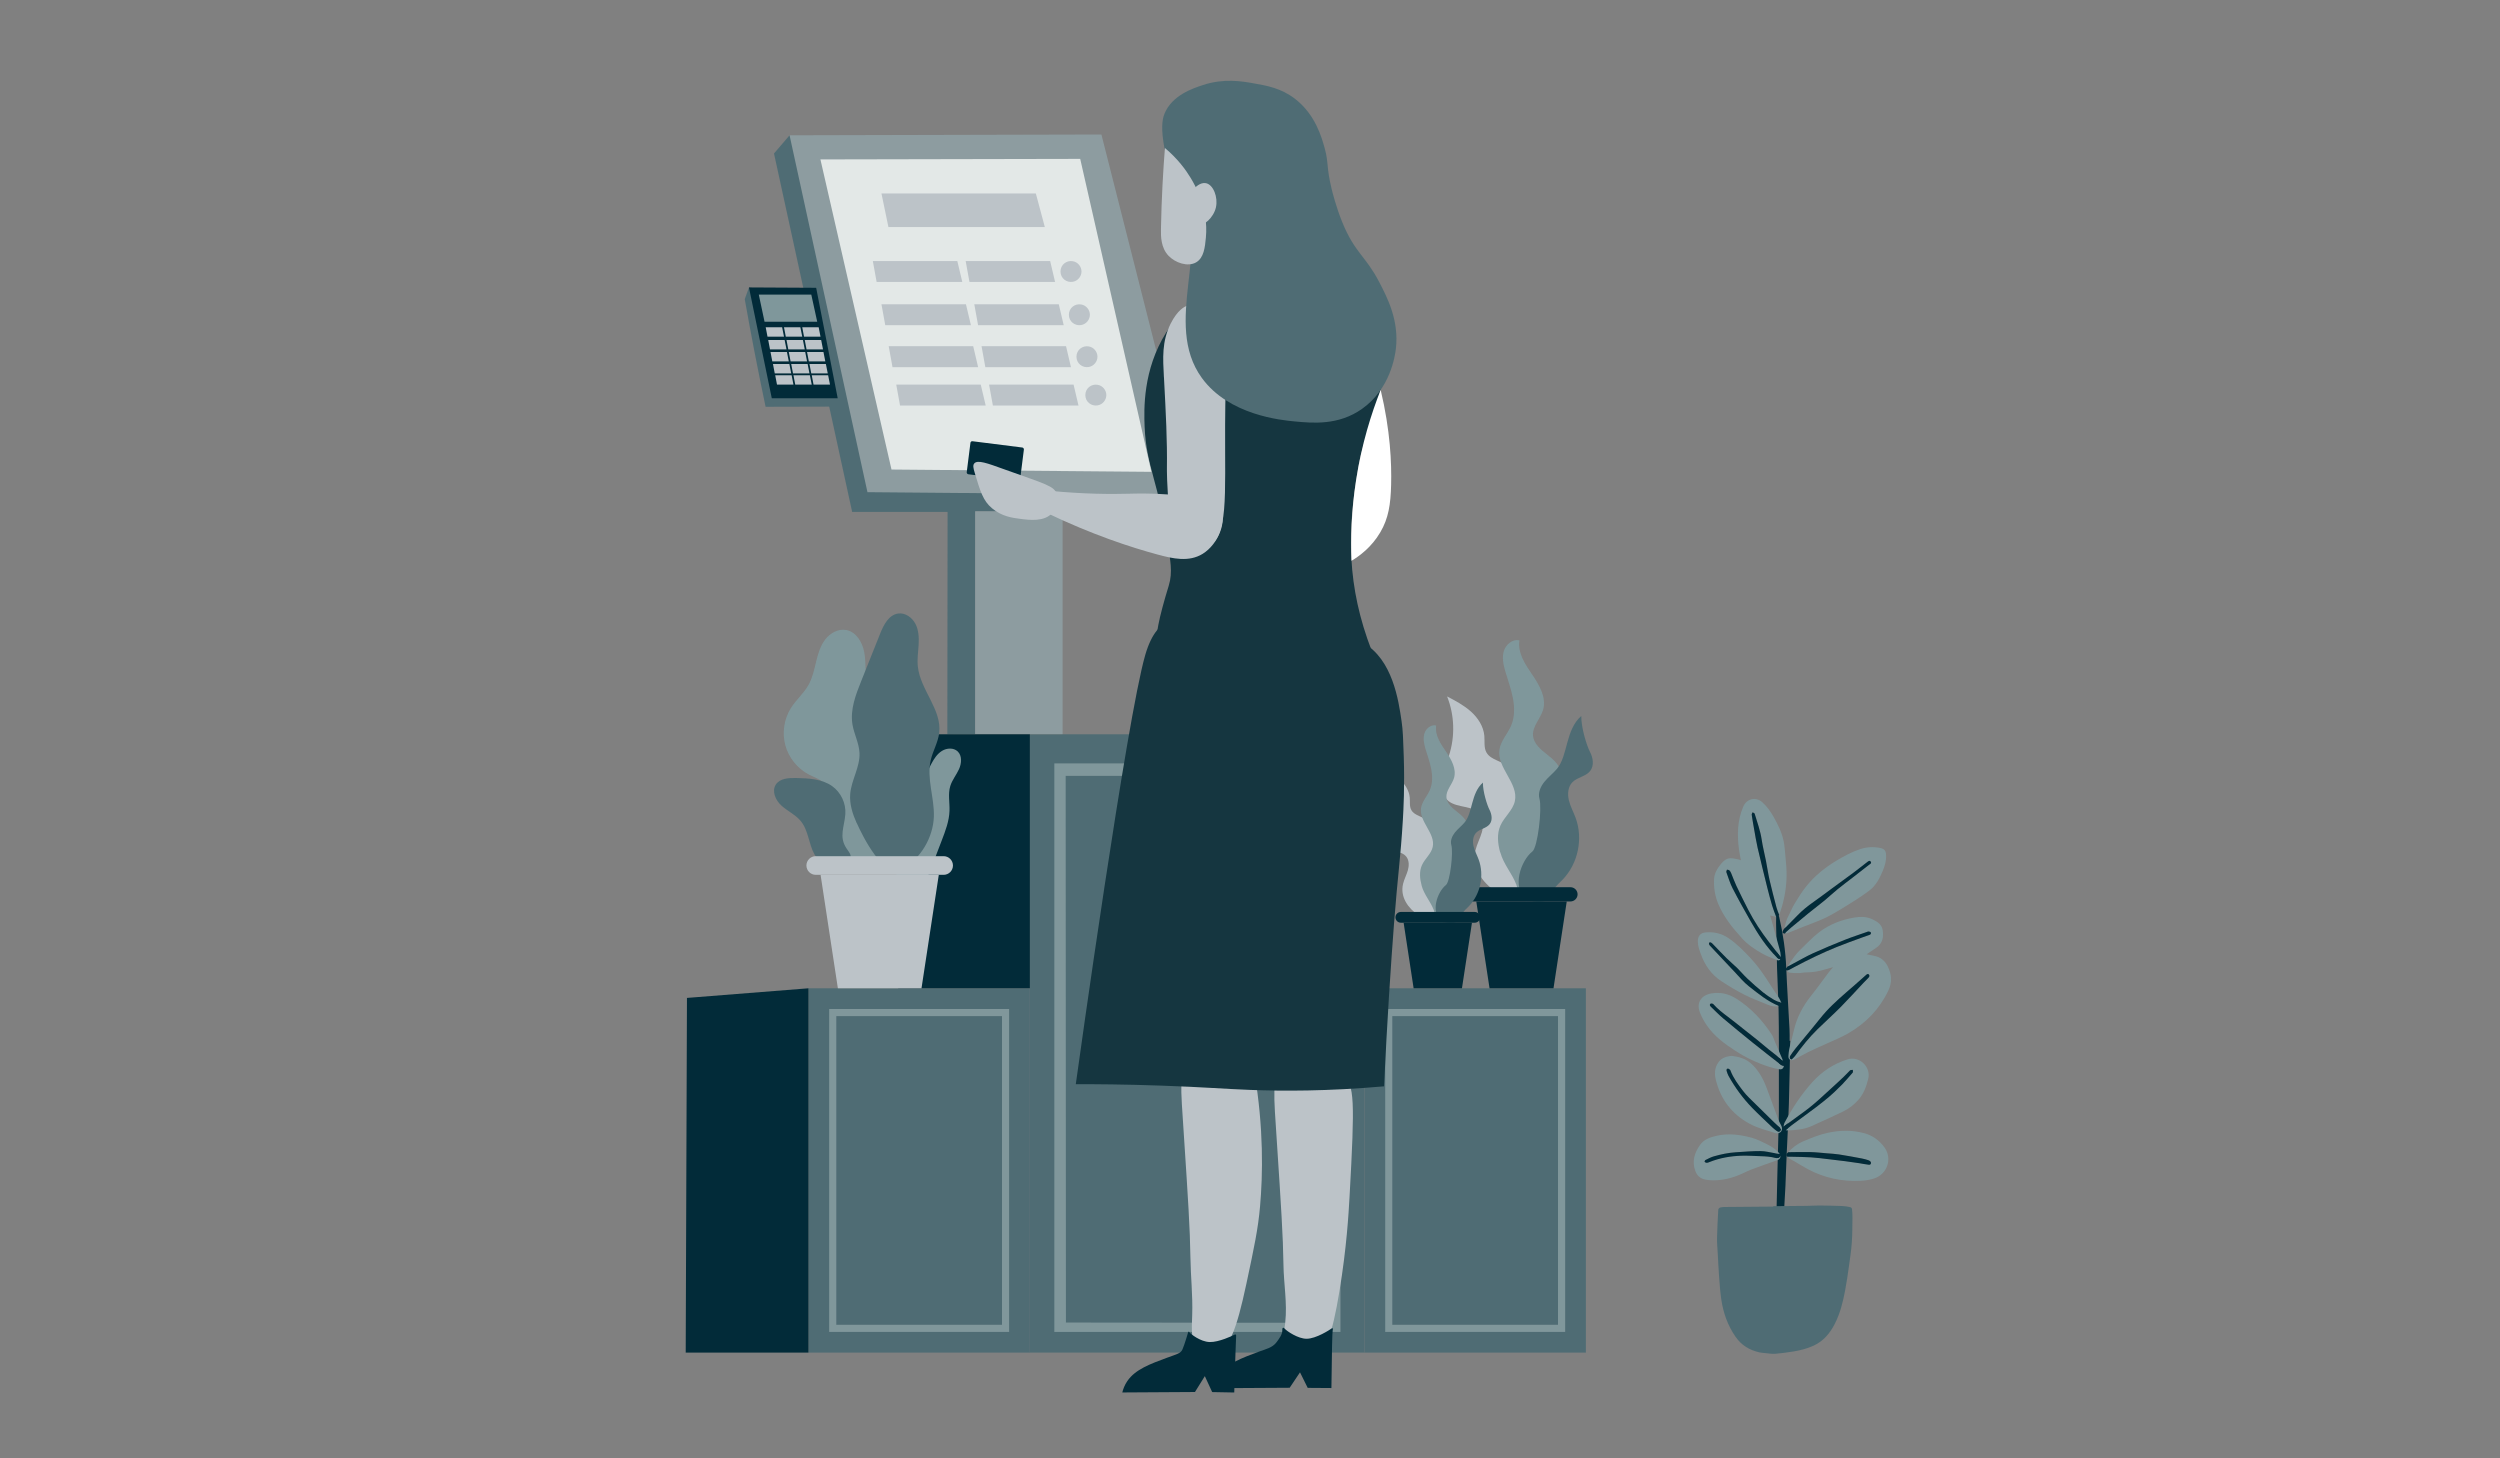 <?xml version="1.0" encoding="UTF-8"?><svg id="Ebene_1" xmlns="http://www.w3.org/2000/svg" viewBox="0 0 600 350"><rect x="0" y="0" width="600" height="350" fill="#808080" stroke="none"/><defs><style>.cls-1,.cls-2{fill:#bcc3c8;}.cls-3{fill:#153640;}.cls-3,.cls-4,.cls-5,.cls-6,.cls-7,.cls-8,.cls-2,.cls-9{fill-rule:evenodd;}.cls-4{fill:#fff;}.cls-5{fill:#e3e8e7;}.cls-10,.cls-8{fill:#8d9ca0;}.cls-11,.cls-7{fill:#7f979b;}.cls-6,.cls-12{fill:#022b39;}.cls-13,.cls-9{fill:#4f6c74;}.cls-14{fill:#80979b;}</style></defs><rect class="cls-13" x="247.15" y="176.23" width="80.33" height="148.39"/><path class="cls-14" d="M321.71,319.66h-68.67v-136.45h68.67v136.45ZM255.82,317.41c21.17.02,42.35.04,63.52.06-.12-43.75-.23-87.51-.35-131.26h-63.23c.02,43.73.04,87.46.06,131.19Z"/><path class="cls-2" d="M285.27,254.93c-2.33,2.18-1.95,5.29-1.12,17.81.97,14.79,1.46,22.19,1.55,28.97.06,4.62.59,9.24.43,13.86-.12,3.55-.42,6.97,1.65,8.49,1.15.84,2.77.92,4,.57,3.21-.93,4.94-5.22,7.37-16.61,1.88-8.79,2.8-13.19,3.26-18.45.67-7.6.91-18.69-1.35-32.2-.23-.34-.54-.75-.96-1.17-3.74-3.8-11.59-4.3-14.83-1.26Z"/><path class="cls-2" d="M307.6,256.72c-2.33,2.18-1.95,5.29-1.12,17.81.97,14.79,1.46,22.19,1.55,28.97.06,4.62.94,9.27.43,13.86-.36,3.24-1.01,5.95.52,7.65,1.36,1.5,4.02,1.75,5.95.99,3.19-1.26,4.79-5.46,6.55-16.19,1.71-10.4,2.18-18.45,2.41-22.58,1.31-23.5,1.16-26.65-1.47-29.24-3.95-3.9-11.4-4.48-14.83-1.26Z"/><rect class="cls-13" x="327.48" y="237.19" width="53.13" height="87.44"/><path class="cls-14" d="M375.64,319.66h-43.19v-77.5h43.19v77.5ZM334.15,317.95h39.77v-74.08h-39.77v74.08Z"/><path class="cls-9" d="M189.5,32.47c-1.25,1.46-2.49,2.91-3.74,4.37,6.25,28.68,12.51,57.35,18.76,86.03h22.9c-.02,17.79-.04,35.58-.06,53.37,2.23-.01,4.46-.03,6.68-.04.01-17.82.03-35.63.04-53.45,17.7.17,35.4.34,53.11.52-.3-1.48-.6-2.97-.9-4.45-32.26-28.78-64.53-57.56-96.79-86.33Z"/><path class="cls-8" d="M189.5,32.47c24.95-.06,49.89-.13,74.84-.19,7.32,28.84,14.63,57.68,21.95,86.53-26.03-.23-52.06-.46-78.1-.69-6.23-28.55-12.46-57.1-18.69-85.64Z"/><path class="cls-3" d="M280.3,130.81c-2.13-14.8-5.2-18.83-5.59-28.36-.17-4.23-.44-13.68,5.17-22.64,3.07-4.89,6.71-7.76,9.99-10.34,3.55-2.79,9.91-6.24,18.57-9.04,19.42-6.27,24.46,22.78,23.66,29.18-.8,6.4-4.81,15.38-5.97,21.73-2.96,16.24-2.86,29.41,3.07,44.82.27.7-38.12,5.72-45.3,4.28-7.28-1.47-8.21-4.18-3.39-19.92,1.01-3.3.3-6.18-.2-9.7Z"/><path class="cls-2" d="M279.35,90.55c.47,8.85.8,15.15.71,21.86,0,0-.05,4.08.58,10.35.59,5.82,1.23,7.68,2.72,8.67,1.8,1.2,4.6.97,6.47-.06,5.02-2.78,4.13-11.86,4.2-29.43.03-5.88.17-14.33.71-24.65-3.12-3.47-7-5.02-9.91-3.9-.43.17-2.19.92-3.87,4.28-2.15,4.32-1.86,8.3-1.62,12.87Z"/><path class="cls-9" d="M288.44,90.7c6.48,8.95,19.09,10.14,22.25,10.44,4.33.41,10.54,1,16.21-3.02,6.76-4.78,7.9-12.66,8.11-14.4.8-6.83-2.05-12.29-4.05-16.13-3.23-6.18-5.82-6.92-8.8-14.23-1.52-3.72-2.41-7.36-2.59-8.11-1.29-5.37-.65-6.06-1.64-9.66-.7-2.54-2.24-8.14-7.16-11.9-3.33-2.55-6.74-3.14-10-3.71-2.74-.48-7.05-1.23-12.07.43-2.42.8-7.43,2.45-9.23,6.9-.3.73-.89,2.5-.26,6.73,1,6.69,3.87,11.47,4.23,12.07,7.52,12.77-4.56,31.39,5,44.59Z"/><path class="cls-2" d="M287.38,53.96c1.49.44,3.88-1.73,4.44-4.18.55-2.41-.6-5.47-2.41-5.82-1.39-.27-2.66,1.13-2.8,1.29-2.32,2.62-1.22,8.13.78,8.71Z"/><rect class="cls-10" x="234.04" y="122.7" width="20.98" height="53.49"/><path class="cls-2" d="M279.58,35.5c-.4,5.17-.82,12-.95,19.45-.03,1.76-.04,4.48,1.81,6.43,1.62,1.69,4.59,2.73,6.6,1.6,1.91-1.08,2.15-3.66,2.37-5.95.67-7.01-2.61-12.61-3.67-14.36-1.09-1.81-3.01-4.51-6.17-7.16Z"/><path class="cls-2" d="M251.79,117.78c8.31.81,14.85.84,19.34.71,1.19-.03,4.71-.15,9.38.19,7.28.53,10.95.85,12.29,3.1,1.83,3.08-.34,8.77-4.14,11.13-3.32,2.06-7.2,1.16-10.8.19-6.49-1.75-15.78-4.77-27.1-10.22.34-1.7.69-3.41,1.03-5.11Z"/><path class="cls-4" d="M331.36,93.58c2.33,9.75,2.64,17.59,2.51,22.78-.12,4.68-.62,8.03-2.59,11.38-2.11,3.6-5.03,5.72-6.92,6.85-.21-5.38-.04-11.93,1.09-19.28,1.35-8.76,3.67-16.09,5.91-21.73Z"/><path class="cls-6" d="M290.93,334.1c1.76.03,3.53.06,5.29.1.23-7.64.41-13.09.45-13.53,0-.05.03-.29-.09-.37-.12-.08-.34.04-.39.07-.37.21-3.7,1.78-5.86,1.72-2.27-.07-4.61-1.98-4.82-2.29-.02-.03-.14-.22-.24-.2-.07.01-.11.13-.12.17,0,0-.87,2.99-1.36,4.09-.44,1-1.43,1.15-3.79,2.03-3.91,1.45-7.52,2.75-9.44,5.56-.66.96-1.01,1.94-1.21,2.74,5.81-.04,11.63-.07,17.44-.11.79-1.27,1.58-2.54,2.37-3.81.59,1.27,1.18,2.54,1.76,3.82Z"/><path class="cls-6" d="M313.85,333.09c1.9.01,3.8.03,5.69.04.1-9.17.21-13.41.31-13.88.01-.05.1-.39-.02-.47-.1-.06-.3.09-.35.12-.3.22-3.63,2.41-5.91,2.4-2.06,0-4.69-1.82-5.21-2.38-.05-.06-.28-.32-.44-.26-.19.07-.17.55-.17.67,0,.95-.74,1.95-1.42,2.85-.98,1.29-2.6,1.62-4.04,2.16-4.16,1.54-8,2.92-10.05,5.92-.7,1.03-1.07,2.06-1.28,2.91,6.19-.04,12.37-.08,18.56-.11.83-1.23,1.65-2.47,2.48-3.7l1.85,3.73Z"/><path class="cls-9" d="M179.75,68.99c-.34.94-.68,1.88-1.01,2.81.74,4.2,1.53,8.46,2.36,12.76.86,4.43,1.74,8.78,2.64,13.07,5.16-.01,10.32-.03,15.48-.04.61-.66,1.22-1.33,1.83-1.99-7.1-8.87-14.2-17.74-21.3-26.61Z"/><path class="cls-6" d="M185.22,95.59h15.83c-1.72-8.84-3.45-17.68-5.17-26.52-5.38-.03-10.75-.06-16.13-.09,1.83,8.87,3.65,17.74,5.48,26.61Z"/><polygon class="cls-2" points="188.16 80.8 184.2 80.8 183.77 78.55 187.71 78.55 188.16 80.8"/><polygon class="cls-2" points="192.54 80.8 188.59 80.8 188.16 78.55 192.09 78.55 192.54 80.8"/><polygon class="cls-2" points="196.92 80.8 192.97 80.8 192.54 78.55 196.48 78.55 196.92 80.8"/><polygon class="cls-2" points="188.76 83.85 184.8 83.85 184.37 81.6 188.31 81.6 188.76 83.85"/><polygon class="cls-2" points="193.14 83.85 189.19 83.85 188.76 81.6 192.7 81.6 193.14 83.85"/><polygon class="cls-2" points="197.52 83.85 193.57 83.85 193.14 81.6 197.08 81.6 197.52 83.85"/><polygon class="cls-2" points="189.31 86.73 185.35 86.73 184.92 84.48 188.86 84.48 189.31 86.73"/><polygon class="cls-2" points="193.69 86.73 189.74 86.73 189.31 84.48 193.25 84.48 193.69 86.73"/><polygon class="cls-2" points="198.07 86.73 194.12 86.73 193.69 84.48 197.63 84.48 198.07 86.73"/><polygon class="cls-2" points="189.89 89.61 185.94 89.61 185.51 87.36 189.45 87.36 189.89 89.61"/><polygon class="cls-2" points="194.27 89.61 190.32 89.61 189.89 87.36 193.83 87.36 194.27 89.61"/><polygon class="cls-2" points="198.66 89.61 194.7 89.61 194.27 87.36 198.21 87.36 198.66 89.61"/><polygon class="cls-2" points="190.43 92.31 186.48 92.31 186.05 90.06 189.99 90.06 190.43 92.31"/><polygon class="cls-2" points="194.82 92.31 190.86 92.31 190.43 90.06 194.37 90.06 194.82 92.31"/><path class="cls-5" d="M196.89,38.26c20.79-.04,41.57-.09,62.36-.13,5.69,25.04,11.38,50.07,17.08,75.11-20.79-.18-41.58-.37-62.37-.55-5.69-24.81-11.37-49.62-17.06-74.43Z"/><polygon class="cls-2" points="199.2 92.31 195.25 92.31 194.82 90.06 198.75 90.06 199.2 92.31"/><polygon class="cls-7" points="196.13 77.21 183.49 77.21 182.11 70.71 194.71 70.71 196.13 77.21"/><rect class="cls-12" x="232.41" y="106.61" width="12.93" height="7.99" rx=".43" ry=".43" transform="translate(15.72 -29.02) rotate(7.19)"/><path class="cls-2" d="M233.94,113.51c1.34,4.45,2,6.68,4.14,8.47,2.36,1.98,4.93,2.31,6.73,2.54,2.3.3,5.85.76,7.76-1.44.87-1,1.58-2.76,1.1-4.4-.61-2.07-2.58-2.42-12.94-6.15-3.65-1.31-6.14-2.26-6.92-1.29-.35.43-.23,1.08.13,2.26Z"/><polygon class="cls-2" points="250.76 54.5 213.22 54.5 211.55 46.43 248.6 46.43 250.76 54.5"/><polygon class="cls-2" points="230.95 67.67 210.39 67.67 209.48 62.65 229.76 62.65 230.95 67.67"/><polygon class="cls-2" points="253.22 67.67 232.67 67.67 231.76 62.65 252.04 62.65 253.22 67.67"/><polygon class="cls-2" points="233.02 78.05 212.46 78.05 211.55 73.03 231.83 73.03 233.02 78.05"/><polygon class="cls-2" points="255.29 78.05 234.74 78.05 233.83 73.03 254.11 73.03 255.29 78.05"/><polygon class="cls-2" points="234.75 88.12 214.2 88.12 213.29 83.09 233.57 83.09 234.75 88.12"/><polygon class="cls-2" points="257.03 88.12 236.48 88.12 235.57 83.09 255.85 83.09 257.03 88.12"/><polygon class="cls-2" points="236.57 97.33 216.01 97.33 215.1 92.31 235.38 92.31 236.57 97.33"/><polygon class="cls-2" points="258.84 97.33 238.29 97.33 237.38 92.31 257.66 92.31 258.84 97.33"/><path class="cls-2" d="M259.56,65.16c0,1.17-.86,2.26-2.09,2.47-1.49.26-2.95-.83-2.95-2.47s1.46-2.73,2.95-2.47c1.24.21,2.09,1.31,2.09,2.47Z"/><path class="cls-2" d="M261.57,75.54c0,1.17-.86,2.26-2.09,2.47-1.49.26-2.95-.83-2.95-2.47s1.46-2.73,2.95-2.47c1.24.21,2.09,1.31,2.09,2.47Z"/><path class="cls-2" d="M263.39,85.61c0,1.17-.86,2.26-2.09,2.47-1.49.26-2.95-.83-2.95-2.47s1.46-2.73,2.95-2.47c1.24.21,2.09,1.31,2.09,2.47Z"/><path class="cls-2" d="M265.52,94.82c0,1.17-.86,2.26-2.09,2.47-1.49.26-2.95-.83-2.95-2.47s1.46-2.73,2.95-2.47c1.24.21,2.09,1.31,2.09,2.47Z"/><rect class="cls-13" x="194.03" y="237.19" width="53.13" height="87.44"/><path class="cls-14" d="M242.19,319.66h-43.19v-77.5h43.19v77.5ZM200.71,317.95h39.77v-74.08h-39.77v74.08Z"/><path class="cls-12" d="M194.03,324.63h-29.46c.1-28.38.2-56.75.3-85.13,9.72-.77,19.44-1.54,29.16-2.31v87.44Z"/><rect class="cls-12" x="215.56" y="176.23" width="31.61" height="60.95"/><path class="cls-1" d="M354.12,204.05c.35-1.47,1.09-2.81,1.51-4.26.42-1.45.48-3.14-.43-4.34-1.68-2.22-5.39-1.46-7.57-3.2-1.53-1.22-1.94-3.42-1.64-5.35.3-1.93,1.17-3.72,1.77-5.58,1.49-4.59,1.33-9.7-.46-14.18,2.01,1.05,4.04,2.12,5.73,3.64,1.69,1.52,3.02,3.56,3.21,5.82.12,1.36-.15,2.84.53,4.03,1.07,1.84,3.8,1.95,5.21,3.55,1.25,1.43,4.68,16.55,4.24,17.82-.49,1.39-2.14,2.01-2.9,3.26-.71,1.18,1.7,3.58,2.03,4.92.93,3.75-2.01,6.64-6.34,3.79-3.28-2.16-5.88-5.81-4.9-9.91Z"/><path class="cls-11" d="M360.04,204.57c-.59-2.12-.83-4.45.07-6.46.92-2.07,2.95-3.6,3.45-5.81.96-4.29-4.32-8-3.7-12.36.3-2.12,1.94-3.77,2.79-5.74.89-2.05.87-4.39.46-6.58-.41-2.19-1.2-4.3-1.82-6.44-.47-1.6-.85-3.32-.37-4.92.48-1.6,2.12-2.96,3.74-2.57-.47,2.99,1.4,5.78,3.11,8.28,1.71,2.5,3.41,5.48,2.57,8.38-.62,2.13-2.55,3.91-2.42,6.12.12,1.99,1.85,3.43,3.43,4.65s3.27,2.75,3.27,4.74c0,2.65-3.04,4.51-3.2,7.16-.14,2.44,2.2,4.37,2.58,6.78.37,2.4-1.24,4.61-2.81,6.46-1.58,1.84-3.31,3.89-3.26,6.31.03,1.12.37,2.47-.48,3.21-2.32,2.01-3.11-2.36-3.55-3.51-1.03-2.7-3.03-4.8-3.83-7.71Z"/><path class="cls-13" d="M367.77,204.36c1.29-1.02,2.36-10.29,1.7-12.67-.39-1.4.25-2.9,1.17-4.03.91-1.13,2.09-2.03,3.03-3.14,2.65-3.13,2-9.32,5.84-12.69-.04,2.87,1.33,7.18,2.08,8.61s1.05,3.3.06,4.58c-1.04,1.35-3.09,1.5-4.28,2.72-1.06,1.09-1.2,2.81-.85,4.29s1.11,2.83,1.63,4.26c1.84,4.98.59,10.96-3.09,14.79-.76.8-1.66,1.55-2.24,2.5-.73,1.19-.33,1.93-1.54,2.47-1.36.61-3.8.48-5.01-.42-3.49-2.59-1.28-9.07,1.49-11.27Z"/><polygon class="cls-12" points="372.84 237.19 357.49 237.19 354.31 216.35 376.02 216.35 372.84 237.19"/><path class="cls-12" d="M376.91,216.35h-23.48c-.94,0-1.71-.77-1.71-1.71h0c0-.94.77-1.71,1.71-1.71h23.48c.94,0,1.71.77,1.71,1.71h0c0,.94-.77,1.71-1.71,1.71Z"/><path class="cls-11" d="M214.75,205.8c.18-2.23,1.05-4.35,1.9-6.42,1.39-3.37,2.78-6.74,4.17-10.11.84-2.03,1.67-4.06,2.71-5.98.64-1.19,1.4-2.37,2.55-3.08s2.78-.8,3.76.13c1.1,1.04.95,2.87.32,4.26-.63,1.38-1.64,2.59-2.09,4.04-.59,1.91-.12,3.96-.19,5.96-.08,2.45-.97,4.79-1.85,7.08-.94,2.46-1.89,4.93-2.83,7.39-.8,2.09-2.54,5.21-5.34,4.39-2.71-.8-3.3-5.36-3.12-7.65Z"/><path class="cls-11" d="M199.02,194.87c.61-2.35.57-5.15-1.15-6.86-1.03-1.02-2.47-1.46-3.76-2.13-2.74-1.44-4.84-4.06-5.64-7.05-.8-2.99-.29-6.31,1.37-8.93,1.24-1.96,3.07-3.5,4.21-5.53.95-1.7,1.35-3.64,1.81-5.53.46-1.89,1.01-3.82,2.19-5.36,1.18-1.54,3.14-2.64,5.05-2.28,2.4.45,3.88,2.95,4.32,5.35.44,2.4.17,4.89.66,7.28.61,2.99,2.36,5.6,3.86,8.27,1.5,2.67,2.8,5.66,2.38,8.68-.44,3.14-2.68,5.88-2.76,9.05-.07,2.83,1.61,5.41,1.98,8.21.7,5.29-3.16,9.21-8.06,10.21-3.74.76-7.08.29-8.15-3.89-.85-3.32.89-6.36,1.7-9.5Z"/><path class="cls-13" d="M205.61,197.56c-.99-2.2-1.75-4.59-1.56-6.99.27-3.38,2.39-6.49,2.23-9.88-.11-2.35-1.31-4.51-1.69-6.83-.58-3.54.77-7.09,2.11-10.42,1.51-3.77,3.01-7.55,4.52-11.32.84-2.12,2.06-4.54,4.32-4.87,1.71-.25,3.38.95,4.17,2.48s.86,3.34.76,5.06c-.11,1.72-.37,3.45-.19,5.17.59,5.64,5.83,10.37,5.12,15.99-.28,2.24-1.5,4.26-2.02,6.46-1.03,4.43.89,9.01.75,13.56-.16,5.03-3.23,10.3-7.76,12.64-4.33,2.23-9.3-7.86-10.74-11.06Z"/><path class="cls-13" d="M192.01,196.86c-1.25-1.42-3.06-2.23-4.46-3.51-1.41-1.27-2.38-3.45-1.36-5.04.97-1.51,3.09-1.63,4.89-1.59,2.98.07,6.17.21,8.61,1.93,2.13,1.5,3.38,4.16,3.19,6.76-.23,3.04-1.59,5.39.27,8.19.79,1.19,1.68,2.01.33,3.14-2.24,1.87-6.66.69-7.98-1.64-1.49-2.62-1.41-5.88-3.48-8.24Z"/><polygon class="cls-1" points="221.16 237.19 201.09 237.19 196.94 209.96 225.31 209.96 221.16 237.19"/><path class="cls-1" d="M226.47,209.96h-30.69c-1.23,0-2.24-1-2.24-2.24h0c0-1.23,1-2.24,2.24-2.24h30.69c1.23,0,2.24,1,2.24,2.24h0c0,1.23-1,2.24-2.24,2.24Z"/><path class="cls-1" d="M336.73,212.15c.26-1.11.82-2.13,1.14-3.22.32-1.09.36-2.37-.32-3.28-1.27-1.68-4.07-1.1-5.72-2.42-1.15-.92-1.46-2.58-1.24-4.04.22-1.46.88-2.81,1.34-4.21,1.13-3.47,1-7.32-.35-10.71,1.52.79,3.05,1.6,4.33,2.75,1.27,1.15,2.28,2.69,2.43,4.39.09,1.03-.12,2.15.4,3.04.8,1.39,2.87,1.47,3.93,2.68.95,1.08,3.54,12.5,3.2,13.46-.37,1.05-1.61,1.52-2.19,2.47-.54.89,1.28,2.7,1.54,3.72.71,2.83-1.52,5.02-4.79,2.87-2.48-1.63-4.44-4.39-3.7-7.49Z"/><path class="cls-11" d="M341.2,212.55c-.44-1.6-.62-3.36.05-4.88.69-1.57,2.23-2.72,2.6-4.39.72-3.24-3.27-6.04-2.8-9.33.23-1.6,1.47-2.85,2.11-4.33.67-1.55.66-3.31.35-4.97-.31-1.66-.9-3.25-1.38-4.87-.36-1.21-.64-2.51-.28-3.72.36-1.21,1.6-2.24,2.83-1.94-.36,2.26,1.06,4.37,2.35,6.25,1.29,1.89,2.57,4.14,1.94,6.33-.47,1.61-1.93,2.95-1.83,4.63.09,1.5,1.4,2.59,2.59,3.52s2.47,2.08,2.47,3.58c0,2-2.3,3.41-2.42,5.41-.11,1.85,1.66,3.3,1.95,5.12.28,1.81-.93,3.48-2.13,4.88-1.19,1.39-2.5,2.94-2.46,4.77.02.85.28,1.87-.36,2.42-1.75,1.52-2.35-1.78-2.69-2.65-.78-2.04-2.29-3.63-2.9-5.82Z"/><path class="cls-13" d="M347.04,212.39c.97-.77,1.79-7.77,1.28-9.57-.3-1.06.19-2.19.88-3.05.69-.85,1.58-1.53,2.29-2.37,2-2.36,1.51-7.04,4.41-9.58-.03,2.17,1.01,5.43,1.57,6.51s.8,2.5.05,3.46c-.79,1.02-2.33,1.13-3.23,2.05-.8.82-.9,2.12-.64,3.24s.84,2.14,1.23,3.22c1.39,3.76.44,8.28-2.33,11.17-.58.6-1.26,1.17-1.69,1.89-.55.9-.25,1.45-1.16,1.86-1.03.46-2.87.36-3.79-.32-2.64-1.96-.97-6.85,1.13-8.51Z"/><polygon class="cls-12" points="350.87 237.19 339.27 237.19 336.87 221.45 353.27 221.45 350.87 237.19"/><path class="cls-12" d="M353.94,221.45h-17.74c-.71,0-1.29-.58-1.29-1.29h0c0-.71.58-1.29,1.29-1.29h17.74c.71,0,1.29.58,1.29,1.29h0c0,.71-.58,1.29-1.29,1.29Z"/><path class="cls-3" d="M258.17,260.2c4.67,0,11.82.04,20.57.35,10.35.36,14.99.79,21.39,1.03,7.5.29,18.42.34,32.04-.86.74-15.65,1.62-28.92,2.41-39.24.85-11.13,1.57-15.64,2.11-24.75.14-2.36.45-7.95.21-15.26-.14-4.14-.2-6.21-.52-8.37-.72-4.95-2.13-14.83-9.25-18.85-5.35-3.02-7.98-.82-24.38-.63-4.15.05-8.3-.6-12.24-1.87-2.95-.95-6.77-3.9-9.95-2.63-1.87.75-4.09,2.54-5.7,8.07-4.47,15.41-16.01,98.22-16.67,103.01Z"/><path class="cls-12" d="M429.51,249.81c0-.95.02-1.9-.03-2.85-.25-4.87-.58-9.74-.78-14.62-.17-4.15-.76-8.24-1.7-12.28-.06-.25-.27-.46-.4-.69-.11.24-.31.47-.32.71-.03.85-.02,1.71,0,2.56.05,2.3.12,4.61.17,6.91.02.93,0,1.87.04,2.8.12,3.37.28,6.74.37,10.12.07,2.73.06,5.45.07,8.18.01,5.35,0,10.7,0,16.05,0,.72,0,1.45-.03,2.17-.11,4.14-.22,8.28-.32,12.42-.05,2.05-.09,4.1-.14,6.14-.02.81-.06,1.62-.06,2.44,0,.52.38.88.88.82.61-.07.92-.25.95-.76.08-1.73.21-3.46.29-5.19.12-2.63.2-5.27.31-7.9.17-3.96.4-7.91.52-11.87.15-5.06.22-10.12.33-15.18-.05,0-.09,0-.14,0Z"/><path class="cls-13" d="M425.6,289.48c2.67-.02,5.33-.04,8-.07,1.04-.01,2.08-.1,3.11-.09,1.83.02,3.67.06,5.5.13.63.02,1.25.14,1.87.27.16.03.39.27.4.43.07.73.12,1.47.11,2.2-.03,1.92-.01,3.85-.15,5.77-.13,1.88-.41,3.76-.67,5.63-.28,1.99-.56,3.98-.94,5.96-.53,2.8-1.2,5.55-2.53,8.11-1.15,2.22-2.7,4.05-5.02,5.13-1.54.71-3.17,1.13-4.84,1.4-1.46.24-2.94.44-4.42.56-.75.06-1.52-.09-2.29-.16-.49-.05-.99-.07-1.47-.18-2.4-.55-4.34-1.71-5.78-3.82-1.86-2.72-2.9-5.69-3.37-8.9-.26-1.78-.39-3.58-.52-5.38-.14-1.89-.23-3.78-.33-5.67-.07-1.25-.2-2.49-.17-3.74.04-2.21.18-4.41.29-6.62.02-.36.22-.59.57-.66.26-.05.53-.1.8-.1,3.95-.04,7.89-.07,11.84-.1,0-.03,0-.07,0-.1Z"/><path class="cls-14" d="M453.1,232c-.71-1.46-1.81-2.32-3.39-2.62-.56-.1-1.13-.23-1.73-.35.79-.53,1.53-1.05,2.28-1.54,1.54-1.01,1.83-2.51,1.6-4.17-.19-1.43-1.28-2.1-2.45-2.67-1.42-.69-2.9-.69-4.42-.43-3.06.52-5.92,1.63-8.38,3.5-1.61,1.22-2.99,2.75-4.47,4.15-1.14,1.09-2.02,2.39-2.87,3.7-.07.1-.08.24-.11.37.37-.2.73-.4,1.1-.6,1.61-.85,3.18-1.78,4.84-2.53,2.5-1.14,5.04-2.2,7.59-3.21,1.76-.7,3.56-1.28,5.35-1.91.13-.05.27-.13.38-.11.2.03.48.08.55.21.13.25,0,.5-.29.61-.55.2-1.11.38-1.66.58-2.08.77-4.18,1.5-6.24,2.34-3.4,1.39-6.7,2.99-9.95,4.7-.49.26-.97.54-1.47.79-.17.08-.37.1-.56.15.23.17.45.45.69.48.73.09,1.47.11,2.2.1.57,0,1.14-.16,1.71-.16,1.66,0,3.26-.29,4.83-.78.54-.17,1.09-.31,1.72-.49-.41.48-.78.88-1.1,1.31-1.42,1.87-2.78,3.79-4.24,5.63-1.99,2.51-3.44,5.26-4.12,8.4-.42,1.95-1.15,3.84-1.26,5.86-.02.4-.04.73.32.99.39.28.79.13,1.13-.04,1.15-.59,2.26-1.26,3.42-1.83,1.38-.68,2.79-1.27,4.19-1.92,1.75-.81,3.55-1.52,5.22-2.47,4.26-2.44,7.56-5.83,9.69-10.3.93-1.95.83-3.81-.11-5.73ZM448.42,234.67c-.4.43-.83.83-1.23,1.26-1.81,1.93-3.58,3.9-5.45,5.78-1.81,1.83-3.73,3.54-5.57,5.34-2,1.96-3.74,4.15-5.38,6.41-.22.3-.52.54-.8.82-.2-.11-.4-.17-.41-.24-.02-.21-.04-.47.07-.64.39-.6.81-1.19,1.26-1.75,1.39-1.71,2.8-3.41,4.21-5.11,1.05-1.27,2.06-2.59,3.16-3.81.96-1.06,2-2.04,3.06-3.01,1.15-1.06,2.35-2.05,3.52-3.08.99-.87,1.97-1.76,2.97-2.63.19-.16.43-.42.7-.11.24.28.09.54-.11.76Z"/><path class="cls-14" d="M418.01,225.13c1.48,1.62,3.28,2.83,5.19,3.87,1.06.58,2.22.98,3.34,1.44.28.11.6.1.73-.29-.34.05-.55-.11-.8-.35-2.59-2.57-4.55-5.59-6.33-8.73-1.47-2.57-2.92-5.16-4.27-7.79-.65-1.26-1.06-2.64-1.55-3.98-.06-.16.09-.39.15-.59.2.06.45.06.59.18.19.17.32.43.42.67.43,1.01.78,2.05,1.25,3.03.93,1.96,1.88,3.9,2.88,5.83,1.38,2.68,3.04,5.18,4.87,7.57.91,1.19,1.84,2.37,2.76,3.56.04.06.11.1.16.15-.06-.49-.06-1-.19-1.47-.66-2.45-1.35-4.89-2.03-7.33-.11-.41-.25-.81-.36-1.18.52.11.99.2,1.46.3-.33-.9-.69-1.79-.97-2.71-.41-1.38-.78-2.77-1.13-4.17-.79-3.17-1.58-6.34-2.31-9.52-.37-1.62-.63-3.26-.92-4.89-.19-1.07-.38-2.15-.53-3.23-.02-.17.14-.37.22-.56.17.11.45.2.49.35.6,2.05,1.36,4.06,1.68,6.2.26,1.71.7,3.4,1.03,5.11.3,1.51.5,3.04.85,4.54.51,2.23,1.1,4.45,1.68,6.66.16.6.43,1.18.64,1.77.22-.67.47-1.33.66-2.01.9-3.14,1.28-6.34,1.04-9.61-.05-.74-.12-1.47-.19-2.2-.14-1.3-.19-2.62-.45-3.9-.44-2.08-1.37-3.98-2.42-5.82-.73-1.29-1.58-2.49-2.7-3.49-1.56-1.4-3.75-.87-4.57,1.05-1.42,3.32-1.49,6.76-1.03,10.25.11.86.3,1.71.47,2.64-.19-.08-.32-.16-.46-.19-.69-.12-1.38-.33-2.07-.31-.94.02-1.64.62-2.22,1.32-.88,1.08-1.62,2.24-1.69,3.67-.11,2.12.23,4.19,1.07,6.13,1.31,3.04,3.35,5.59,5.57,8.01Z"/><path class="cls-14" d="M428.63,222.5c.91-.92,1.83-1.84,2.72-2.77,1.19-1.24,2.52-2.3,3.93-3.29,1.49-1.04,2.93-2.14,4.39-3.22,1.71-1.25,3.42-2.49,5.12-3.75,1.09-.82,2.16-1.67,3.24-2.5.28-.21.64-.58.93-.19.3.4-.19.6-.46.81-1.28,1-2.56,1.99-3.83,2.98-1.22.95-2.46,1.87-3.66,2.84-1.08.88-2.1,1.84-3.17,2.73-1.24,1.02-2.52,1.98-3.77,2.99-1.39,1.12-2.76,2.27-4.13,3.41-.45.37-.88.77-1.31,1.16-.1.1-.16.24-.24.37.22-.05.45-.06.65-.14,1.26-.5,2.51-1,3.77-1.51,1.96-.8,4-1.46,5.87-2.43,2.24-1.15,4.37-2.55,6.51-3.88,1.15-.71,2.26-1.5,3.35-2.3,1.67-1.22,2.57-2.99,3.34-4.85.5-1.2.86-2.44.78-3.77-.06-1.01-.38-1.46-1.38-1.67-1.6-.33-3.2-.26-4.77.25-2.08.68-3.97,1.71-5.83,2.83-2.72,1.64-5.16,3.62-7.15,6.09-1.06,1.31-1.96,2.77-2.84,4.22-.57.93-.95,1.97-1.48,2.94-.5.93-.71,1.94-.96,2.95.13-.1.26-.2.38-.32Z"/><path class="cls-14" d="M447.31,271.95c-2.87-.79-5.77-.69-8.67-.07-2.09.45-4.05,1.27-6,2.1-1.33.57-2.47,1.48-3.47,2.54,1.76-.01,3.53-.07,5.29-.03,1.36.03,2.72.19,4.07.3.95.08,1.92.12,2.86.27,1.83.29,3.66.63,5.48.97.54.1,1.08.26,1.61.43.18.06.39.2.49.36.21.36-.01.74-.43.7-.77-.08-1.53-.26-2.3-.37-1.12-.17-2.25-.33-3.38-.48-1.44-.18-2.88-.36-4.32-.52-1.28-.15-2.56-.32-3.84-.4-1.53-.1-3.06-.11-4.59-.15-.37,0-.74,0-1.11,0,.15.16.28.36.46.47.33.21.7.36,1.03.55,1.15.67,2.26,1.38,3.43,2,3.96,2.11,8.21,2.99,12.68,2.77,1.07-.05,2.17-.22,3.19-.56,3.17-1.05,4.39-4.73,2.53-7.38-1.25-1.77-2.93-2.95-5-3.52Z"/><path class="cls-14" d="M427.5,255.61c-2.3-1.79-4.6-3.57-6.86-5.39-2.4-1.93-4.77-3.88-7.12-5.86-1.02-.86-1.95-1.83-2.92-2.76-.23-.22-.36-.52-.05-.72.14-.09.54-.02.66.12,1.05,1.18,2.28,2.12,3.53,3.06,1.21.91,2.38,1.87,3.57,2.8,1.13.89,2.27,1.77,3.39,2.68.93.75,1.84,1.54,2.77,2.3.6.49,1.24.95,1.84,1.44.42.34.79.74,1.2,1.09.13.11.29.19.44.28-.09-.22-.17-.45-.27-.67-.55-1.27-1.09-2.54-1.64-3.81-.27-.64-.46-1.33-.83-1.9-2.23-3.39-4.94-6.32-8.4-8.53-1.88-1.2-3.86-1.7-6.07-1.32-2.45.42-3.69,2.24-2.75,4.61.43,1.08,1.01,2.13,1.67,3.09,1.76,2.59,4.26,4.4,6.84,6.08,2.53,1.65,5.26,2.94,8.14,3.85.8.25,1.62.46,2.45.58.6.09.94-.24,1.07-.85-.22-.06-.49-.06-.66-.19Z"/><path class="cls-14" d="M430.21,271.26c1.06-.13,2.13-.21,3.15-.49.99-.27,1.93-.75,2.88-1.18,2.06-.93,4.11-1.86,6.14-2.85,1.36-.66,2.57-1.59,3.58-2.72,1.31-1.46,1.97-3.25,2.42-5.13.69-2.89-2.18-5.51-4.95-4.65-3.32,1.04-6.12,2.89-8.44,5.44-2.66,2.94-4.82,6.24-6.68,9.73-.16.29-.18.65-.27.98,1.67-1.22,3.35-2.43,5.02-3.66,1.66-1.22,3.2-2.57,4.71-3.97,2.09-1.94,4.27-3.79,6.23-5.88.13-.13.44-.09.67-.13,0,.23.08.53-.03.66-.81.96-1.66,1.89-2.51,2.82-.21.23-.46.44-.68.66-1.61,1.67-3.39,3.14-5.24,4.53-2.05,1.55-4.13,3.04-6.19,4.58-.5.37-.97.8-1.45,1.2.05.03.1.08.16.08.49,0,.99.03,1.48-.03Z"/><path class="cls-14" d="M426.77,268.62c-.94-2.49-1.84-5-2.77-7.5-.82-2.21-1.93-4.24-3.71-5.85-1.34-1.22-2.98-1.64-4.63-1.86-.29.03-.5.05-.7.08-1.01.17-1.89.57-2.52,1.44-.93,1.29-1.01,2.71-.65,4.18,1.14,4.71,3.82,8.25,8.08,10.57,1.97,1.08,4.15,1.59,6.27,2.27.19.06.42.07.62.03.79-.17,1.14-.93.79-1.73-.24-.55-.58-1.06-.79-1.62ZM427.03,271.57c-.14.06-.37.04-.49-.05-.38-.26-.75-.55-1.09-.87-1.65-1.58-3.34-3.13-4.93-4.77-2.24-2.3-4.12-4.88-5.69-7.7-.19-.34-.29-.72-.42-1.09-.09-.27-.06-.56.23-.63.15-.04.37.16.54.26.06.03.09.12.12.19.69,1.84,1.86,3.39,3.04,4.93.44.58.95,1.13,1.47,1.65,1.95,1.94,3.92,3.87,5.89,5.79.44.43.91.83,1.35,1.26.15.15.23.37.38.61-.15.17-.25.35-.4.42Z"/><path class="cls-14" d="M413.14,235.49c1.8,1.18,3.65,2.3,5.56,3.27,1.79.91,3.7,1.58,5.55,2.37.88.37,1.79.53,2.73.32-2.72-1.08-4.93-2.93-7.21-4.7-1.33-1.03-2.37-2.33-3.51-3.54-.45-.48-.91-.96-1.36-1.44-1.51-1.61-3.03-3.21-4.54-4.83-.1-.11-.19-.25-.22-.39-.02-.11.01-.3.09-.36.08-.06.27-.05.37,0,.16.08.3.2.42.33,1.12,1.15,2.22,2.33,3.36,3.46.82.81,1.72,1.55,2.55,2.36.81.8,1.54,1.69,2.37,2.47,1.22,1.14,2.46,2.24,3.75,3.3.81.66,1.7,1.24,2.59,1.78.59.35,1.26.56,1.89.83-.19-.41-.33-.85-.58-1.22-2.15-3.14-4-6.5-6.6-9.31-1.7-1.83-3.44-3.64-5.53-5.05-1.66-1.12-3.51-1.55-5.49-1.36-1.23.12-1.83.84-1.85,2.08-.02,1.11.36,2.12.73,3.14.97,2.67,2.52,4.91,4.9,6.47Z"/><path class="cls-14" d="M426.07,277.89c-1.13-.3-2.27-.37-3.43-.41-1.56-.04-3.12-.17-4.68-.12-2.66.09-5.27.54-7.76,1.55-.19.08-.4.17-.6.16-.18,0-.38-.11-.5-.24-.04-.04.08-.37.19-.42.67-.33,1.34-.69,2.05-.9,1.71-.49,3.46-.86,5.25-.97,1.98-.12,3.95-.3,5.93-.29,1.17,0,2.33.33,3.5.52.38.06.76.15,1.14.22-.1-.13-.19-.27-.3-.39-.74-.81-1.62-1.41-2.61-1.89-1.27-.62-2.5-1.3-3.89-1.67-2.78-.74-5.57-1.11-8.42-.44-1.52.35-2.99.84-3.93,2.18-1.35,1.91-1.99,3.98-1.12,6.29.41,1.09,1.18,1.77,2.31,2.01.57.12,1.16.19,1.74.2,2.48.05,4.83-.56,7.08-1.56.77-.34,1.52-.75,2.3-1.04,2.06-.77,4.13-1.5,6.2-2.23.59-.21.85-.54.77-1.09-.23.58-.72.66-1.22.53Z"/><path class="cls-12" d="M448.97,206.78c-.29-.39-.65-.02-.93.19-1.09.83-2.15,1.69-3.24,2.5-1.7,1.26-3.41,2.5-5.12,3.75-1.46,1.07-2.9,2.18-4.39,3.22-1.41.98-2.74,2.05-3.93,3.29-.9.93-1.81,1.85-2.72,2.77-.11.12-.25.21-.38.32-.1.13-.22.25-.28.4-.09.21-.21.46-.15.64.04.12.37.15.57.22.08-.12.13-.27.24-.37.43-.4.87-.79,1.31-1.16,1.37-1.14,2.74-2.29,4.13-3.41,1.25-1.01,2.53-1.97,3.77-2.99,1.08-.89,2.09-1.85,3.17-2.73,1.2-.97,2.44-1.9,3.66-2.84,1.28-.99,2.56-1.99,3.83-2.98.27-.21.76-.41.46-.81Z"/><path class="cls-12" d="M421.87,203.64c.73,3.18,1.53,6.35,2.31,9.52.35,1.4.72,2.79,1.13,4.17.27.92.64,1.81.97,2.71.35.03.59-.14.72-.46-.22-.59-.48-1.16-.64-1.77-.58-2.22-1.17-4.43-1.68-6.66-.34-1.5-.55-3.03-.85-4.54-.33-1.7-.78-3.39-1.03-5.11-.32-2.14-1.07-4.15-1.68-6.2-.04-.15-.32-.23-.49-.35-.08.19-.24.39-.22.56.15,1.08.34,2.16.53,3.23.3,1.63.55,3.28.92,4.89Z"/><path class="cls-12" d="M448.47,278.47c-.53-.17-1.06-.33-1.61-.43-1.82-.34-3.65-.69-5.48-.97-.94-.15-1.91-.19-2.86-.27-1.36-.11-2.71-.27-4.07-.3-1.76-.04-3.52.01-5.29.03-.51.43-.57.81-.17,1.09.37,0,.74-.02,1.11,0,1.53.04,3.06.05,4.59.15,1.28.08,2.56.25,3.84.4,1.44.16,2.88.34,4.32.52,1.13.14,2.25.31,3.38.48.77.12,1.53.29,2.3.37.42.05.64-.34.43-.7-.09-.16-.3-.3-.49-.36Z"/><path class="cls-12" d="M427.94,254.65c-.15-.09-.31-.17-.44-.28-.4-.36-.78-.75-1.2-1.09-.6-.5-1.24-.95-1.84-1.44-.93-.76-1.84-1.54-2.77-2.3-1.12-.9-2.26-1.79-3.39-2.68-1.19-.94-2.36-1.9-3.57-2.8-1.25-.94-2.49-1.88-3.53-3.06-.12-.14-.52-.21-.66-.12-.3.2-.18.5.05.72.97.93,1.9,1.9,2.92,2.76,2.35,1.98,4.73,3.93,7.12,5.86,2.27,1.82,4.57,3.61,6.86,5.39.17.13.44.13.66.19.46-.48.01-.79-.21-1.15Z"/><path class="cls-12" d="M415.87,213.28c1.35,2.63,2.81,5.22,4.27,7.79,1.79,3.14,3.75,6.16,6.33,8.73.25.24.46.4.79.35.03-.04.07-.07.1-.11.01-.11.02-.22.04-.33-.06-.05-.12-.09-.16-.15-.92-1.18-1.84-2.37-2.76-3.56-1.83-2.39-3.49-4.89-4.87-7.57-.99-1.93-1.95-3.87-2.88-5.83-.47-.99-.83-2.03-1.25-3.03-.1-.24-.23-.5-.42-.67-.14-.13-.39-.13-.59-.18-.05.2-.2.43-.15.59.49,1.34.9,2.72,1.55,3.98Z"/><path class="cls-12" d="M410.37,226.94c1.51,1.61,3.02,3.22,4.54,4.83.45.48.91.96,1.36,1.44,1.14,1.21,2.19,2.51,3.51,3.54,2.27,1.77,4.49,3.62,7.21,4.7.22-.05.47-.06.64-.18.07-.05-.05-.35-.08-.54-.63-.27-1.3-.48-1.89-.83-.9-.54-1.78-1.12-2.59-1.78-1.29-1.05-2.54-2.16-3.75-3.3-.83-.78-1.56-1.67-2.37-2.47-.82-.81-1.73-1.54-2.55-2.36-1.14-1.13-2.24-2.31-3.36-3.46-.12-.13-.26-.25-.42-.33-.1-.05-.29-.06-.37,0-.08.06-.11.25-.09.36.03.14.12.28.22.39Z"/><path class="cls-12" d="M436.22,265.44c1.84-1.39,3.63-2.86,5.24-4.53.22-.23.47-.43.68-.66.85-.93,1.69-1.86,2.51-2.82.11-.13.03-.44.03-.66-.23.04-.55,0-.67.13-1.96,2.09-4.14,3.93-6.23,5.88-1.51,1.4-3.05,2.76-4.71,3.97-1.67,1.22-3.35,2.44-5.02,3.66-.07.44.1.72.54.82.48-.4.95-.82,1.45-1.2,2.06-1.53,4.14-3.03,6.19-4.58Z"/><path class="cls-12" d="M448.43,223.56c-.12-.02-.26.07-.38.11-1.78.63-3.59,1.21-5.35,1.91-2.55,1.02-5.09,2.07-7.59,3.21-1.65.75-3.23,1.68-4.84,2.53-.37.19-.73.4-1.1.59-.03,0-.07,0-.1,0-.11.12-.21.25-.32.37-.25.24-.26.46.06.65.19-.05.39-.06.56-.15.5-.25.98-.53,1.47-.79,3.25-1.72,6.55-3.32,9.95-4.7,2.06-.84,4.16-1.57,6.24-2.34.55-.2,1.11-.38,1.66-.58.29-.1.43-.36.29-.61-.07-.13-.35-.18-.55-.21Z"/><path class="cls-12" d="M426.02,276.78c-1.17-.19-2.33-.52-3.5-.52-1.98-.01-3.96.16-5.93.29-1.79.11-3.53.48-5.25.97-.71.2-1.38.57-2.05.9-.11.06-.23.38-.19.42.13.13.33.23.5.24.2,0,.41-.08.6-.16,2.49-1.01,5.1-1.46,7.76-1.55,1.56-.05,3.12.08,4.68.12,1.16.03,2.3.11,3.43.41.5.13.99.05,1.22-.53-.04-.12-.09-.24-.13-.36-.38-.07-.76-.16-1.14-.22Z"/><path class="cls-12" d="M430,254.27c.27-.28.58-.52.8-.82,1.64-2.26,3.38-4.45,5.38-6.41,1.83-1.8,3.76-3.51,5.57-5.34,1.86-1.88,3.63-3.85,5.45-5.78.4-.43.83-.83,1.23-1.26.2-.22.35-.49.11-.76-.27-.31-.51-.05-.7.11-1,.87-1.98,1.75-2.97,2.63-1.17,1.03-2.37,2.03-3.52,3.08-1.05.97-2.1,1.95-3.06,3.01-1.11,1.22-2.11,2.54-3.16,3.81-1.4,1.7-2.82,3.4-4.21,5.11-.45.56-.87,1.15-1.26,1.75-.11.16-.09.43-.07.64,0,.07.2.12.41.24Z"/><path class="cls-12" d="M425.7,269.28c-1.97-1.93-3.94-3.85-5.89-5.79-.52-.52-1.02-1.06-1.47-1.65-1.17-1.54-2.35-3.09-3.04-4.93-.03-.07-.06-.15-.12-.19-.18-.11-.39-.3-.54-.26-.3.07-.32.37-.23.63.13.37.23.75.42,1.09,1.56,2.81,3.45,5.39,5.69,7.7,1.59,1.64,3.28,3.19,4.93,4.77.34.32.71.61,1.09.87.12.08.35.11.49.05.15-.06.25-.25.4-.42-.15-.24-.23-.46-.38-.61-.44-.43-.91-.83-1.35-1.26Z"/></svg>